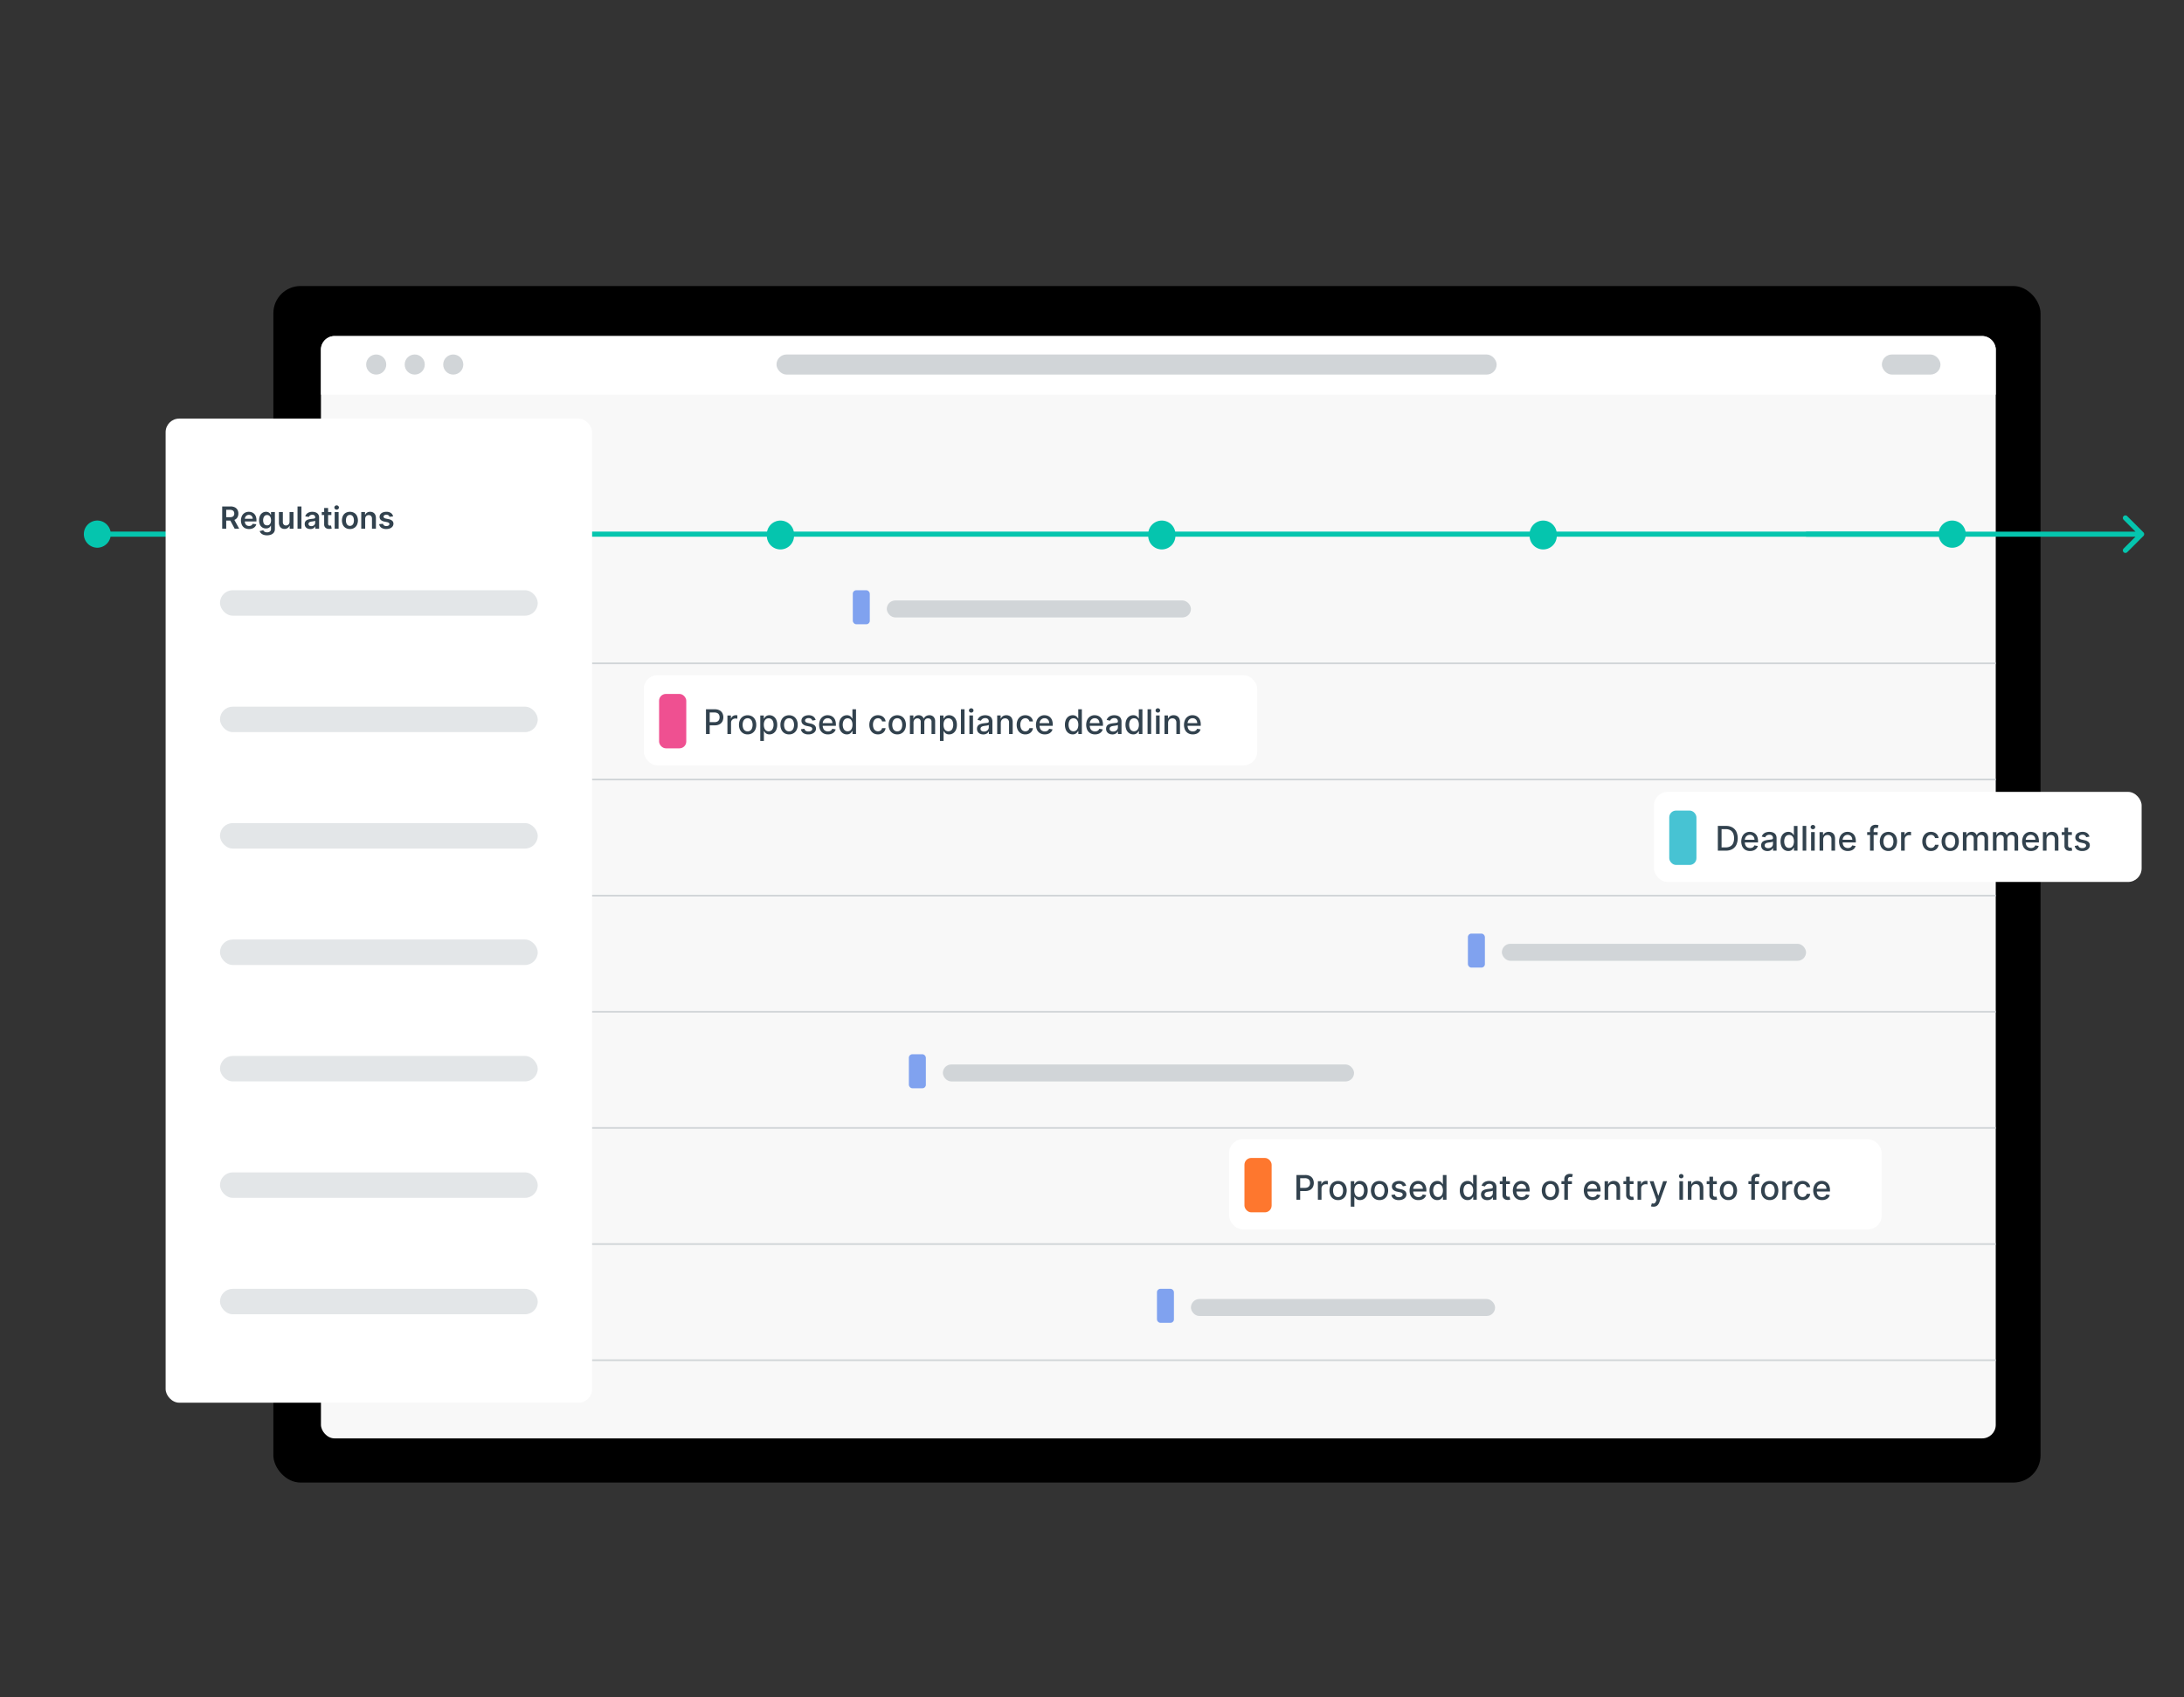 <svg xmlns="http://www.w3.org/2000/svg" width="919" height="714" viewBox="0 0 919 714">
  <rect x="0" y="0" width="919" height="714" fill="#333333" stroke="none"/>
  <g id="PCS__Emerging_Risks_with_Horizon_Scanning" data-name="PCS_ Emerging Risks with Horizon Scanning" transform="translate(-147 -2092)">
    <path id="Path_35565" data-name="Path 35565" d="M8,0H911a8,8,0,0,1,8,8V706a8,8,0,0,1-8,8H8a8,8,0,0,1-8-8V8A8,8,0,0,1,8,0Z" transform="translate(147 2092)" fill="none"/>
    <rect id="Rectangle_5704" data-name="Rectangle 5704" width="743.598" height="503.358" rx="11.44" transform="translate(262.03 2212.32)"/>
    <rect id="Rectangle_5705" data-name="Rectangle 5705" width="704.738" height="463.718" rx="5.72" transform="translate(282.05 2233.372)" fill="#f8f8f8"/>
    <path id="Path_35566" data-name="Path 35566" d="M190.1,279.63H839.788" transform="translate(147 2091.42)" fill="none" stroke="#d1d5d8" stroke-width="0.715"/>
    <path id="Path_35567" data-name="Path 35567" d="M190.1,328.488H839.788" transform="translate(147 2091.42)" fill="none" stroke="#d1d5d8" stroke-width="0.715"/>
    <path id="Path_35568" data-name="Path 35568" d="M190.1,377.347H839.788" transform="translate(147 2091.42)" fill="none" stroke="#d1d5d8" stroke-width="0.715"/>
    <path id="Path_35569" data-name="Path 35569" d="M190.1,426.2H839.788" transform="translate(147 2091.42)" fill="none" stroke="#d1d5d8" stroke-width="0.715"/>
    <path id="Path_35570" data-name="Path 35570" d="M190.1,475.063H839.788" transform="translate(147 2091.42)" fill="none" stroke="#d1d5d8" stroke-width="0.715"/>
    <path id="Path_35571" data-name="Path 35571" d="M190.1,523.921H839.788" transform="translate(147 2091.42)" fill="none" stroke="#d1d5d8" stroke-width="0.715"/>
    <path id="Path_35572" data-name="Path 35572" d="M190.1,572.779H839.788" transform="translate(147 2091.42)" fill="none" stroke="#d1d5d8" stroke-width="0.715"/>
    <path id="Path_35573" data-name="Path 35573" d="M135.05,147.672a5.72,5.72,0,0,1,5.72-5.72h693.3a5.72,5.72,0,0,1,5.72,5.72v18.945H135.05Z" transform="translate(147 2091.42)" fill="#fff"/>
    <circle id="Ellipse_1999" data-name="Ellipse 1999" cx="4.228" cy="4.228" r="4.228" transform="translate(301.077 2241.125)" fill="#d1d5d8"/>
    <circle id="Ellipse_2000" data-name="Ellipse 2000" cx="4.228" cy="4.228" r="4.228" transform="translate(317.286 2241.125)" fill="#d1d5d8"/>
    <circle id="Ellipse_2001" data-name="Ellipse 2001" cx="4.228" cy="4.228" r="4.228" transform="translate(333.495 2241.125)" fill="#d1d5d8"/>
    <rect id="Rectangle_5706" data-name="Rectangle 5706" width="24.666" height="8.457" rx="4.228" transform="translate(938.866 2241.125)" fill="#d1d5d8"/>
    <rect id="Rectangle_5707" data-name="Rectangle 5707" width="303.037" height="8.457" rx="4.228" transform="translate(473.739 2241.125)" fill="#d1d5d8"/>
    <g id="Group_27929" data-name="Group 27929" transform="translate(147 2091.42)">
      <rect id="Rectangle_5708" data-name="Rectangle 5708" width="258.114" height="37.895" rx="5.72" transform="translate(270.9 284.636)" fill="#fff"/>
    </g>
    <rect id="Rectangle_5709" data-name="Rectangle 5709" width="11.44" height="22.88" rx="2.86" transform="translate(424.335 2383.92)" fill="#ef5091"/>
    <path id="Path_35574" data-name="Path 35574" d="M297.067,309.36v-10.4h3.707a4.117,4.117,0,0,1,2.011.442,2.88,2.88,0,0,1,1.194,1.209,3.913,3.913,0,0,1-.006,3.443,2.9,2.9,0,0,1-1.2,1.208,4.093,4.093,0,0,1-2.006.442H298.22v-1.33h2.407a2.56,2.56,0,0,0,1.244-.264,1.665,1.665,0,0,0,.7-.732,2.382,2.382,0,0,0,.223-1.051,2.351,2.351,0,0,0-.223-1.046,1.6,1.6,0,0,0-.706-.716,2.634,2.634,0,0,0-1.259-.259h-1.971v9.054Zm9.025,0v-7.8h1.468V302.8h.081a1.889,1.889,0,0,1,.752-.99,2.148,2.148,0,0,1,1.229-.365c.094,0,.206,0,.335.01s.235.015.31.025v1.452a2.949,2.949,0,0,0-.325-.055,3.071,3.071,0,0,0-.468-.036,1.97,1.97,0,0,0-.959.229,1.694,1.694,0,0,0-.9,1.528v4.763Zm8.495.158a3.583,3.583,0,0,1-1.915-.5,3.385,3.385,0,0,1-1.269-1.407,4.654,4.654,0,0,1-.452-2.112,4.7,4.7,0,0,1,.452-2.123,3.378,3.378,0,0,1,1.269-1.411,3.9,3.9,0,0,1,3.829,0,3.386,3.386,0,0,1,1.27,1.411,4.718,4.718,0,0,1,.452,2.123,4.667,4.667,0,0,1-.452,2.112,3.394,3.394,0,0,1-1.27,1.407A3.582,3.582,0,0,1,314.587,309.518Zm.005-1.275a1.818,1.818,0,0,0,1.178-.376,2.2,2.2,0,0,0,.691-1,4.251,4.251,0,0,0,0-2.747,2.239,2.239,0,0,0-.691-1.011,1.8,1.8,0,0,0-1.178-.381,1.828,1.828,0,0,0-1.188.381,2.263,2.263,0,0,0-.7,1.011,4.323,4.323,0,0,0,0,2.747,2.229,2.229,0,0,0,.7,1A1.842,1.842,0,0,0,314.592,308.243Zm5.325,4.042V301.56H321.4v1.265h.127a4.182,4.182,0,0,1,.381-.564,2.154,2.154,0,0,1,.691-.558,2.408,2.408,0,0,1,1.168-.244,3.052,3.052,0,0,1,1.686.477,3.2,3.2,0,0,1,1.162,1.376,5.007,5.007,0,0,1,.427,2.164,5.1,5.1,0,0,1-.421,2.168,3.288,3.288,0,0,1-1.158,1.386,3,3,0,0,1-1.681.483,2.483,2.483,0,0,1-1.163-.239,2.188,2.188,0,0,1-.7-.559,4.28,4.28,0,0,1-.391-.568h-.091v4.138Zm1.488-6.825a4,4,0,0,0,.239,1.443,2.175,2.175,0,0,0,.691.969,1.958,1.958,0,0,0,2.244-.015,2.241,2.241,0,0,0,.691-.99,3.917,3.917,0,0,0,.238-1.407,3.874,3.874,0,0,0-.233-1.386,2.12,2.12,0,0,0-.691-.97,1.8,1.8,0,0,0-1.142-.355,1.82,1.82,0,0,0-1.118.34,2.093,2.093,0,0,0-.685.949A3.961,3.961,0,0,0,321.4,305.46Zm10.624,4.058a3.583,3.583,0,0,1-1.915-.5,3.385,3.385,0,0,1-1.269-1.407,4.654,4.654,0,0,1-.452-2.112,4.7,4.7,0,0,1,.452-2.123,3.377,3.377,0,0,1,1.269-1.411,3.895,3.895,0,0,1,3.829,0,3.386,3.386,0,0,1,1.27,1.411,4.718,4.718,0,0,1,.452,2.123,4.667,4.667,0,0,1-.452,2.112,3.394,3.394,0,0,1-1.27,1.407A3.581,3.581,0,0,1,332.029,309.518Zm.005-1.275a1.818,1.818,0,0,0,1.178-.376,2.2,2.2,0,0,0,.691-1,4.251,4.251,0,0,0,0-2.747,2.239,2.239,0,0,0-.691-1.011,1.8,1.8,0,0,0-1.178-.381,1.828,1.828,0,0,0-1.188.381,2.264,2.264,0,0,0-.7,1.011,4.323,4.323,0,0,0,0,2.747,2.229,2.229,0,0,0,.7,1A1.842,1.842,0,0,0,332.034,308.243Zm11.17-4.778-1.376.243a1.619,1.619,0,0,0-.274-.5,1.353,1.353,0,0,0-.5-.391,1.8,1.8,0,0,0-.787-.153,1.887,1.887,0,0,0-1.076.29.852.852,0,0,0-.432.736.778.778,0,0,0,.289.63,2.356,2.356,0,0,0,.935.391l1.239.284a3.327,3.327,0,0,1,1.605.767,1.8,1.8,0,0,1,.528,1.346,2.045,2.045,0,0,1-.407,1.249,2.662,2.662,0,0,1-1.122.853,4.142,4.142,0,0,1-1.66.31,3.744,3.744,0,0,1-2.138-.559,2.361,2.361,0,0,1-1.016-1.6l1.468-.224a1.4,1.4,0,0,0,.563.868,1.946,1.946,0,0,0,1.113.29,2.056,2.056,0,0,0,1.193-.31.919.919,0,0,0,.447-.767.8.8,0,0,0-.274-.614,1.805,1.805,0,0,0-.828-.376l-1.321-.289a3.172,3.172,0,0,1-1.614-.792,1.913,1.913,0,0,1-.518-1.377,1.961,1.961,0,0,1,.386-1.208,2.518,2.518,0,0,1,1.066-.808,3.9,3.9,0,0,1,1.559-.294,3.238,3.238,0,0,1,1.991.548A2.546,2.546,0,0,1,343.2,303.465Zm5.184,6.053a3.827,3.827,0,0,1-1.986-.493,3.345,3.345,0,0,1-1.279-1.4,5.227,5.227,0,0,1,0-4.23,3.361,3.361,0,0,1,3.158-1.94,3.839,3.839,0,0,1,1.28.218,3.1,3.1,0,0,1,1.112.686,3.23,3.23,0,0,1,.777,1.213,5.047,5.047,0,0,1,.284,1.8v.538h-6.2V304.78h4.712a2.243,2.243,0,0,0-.243-1.061,1.846,1.846,0,0,0-.686-.737,1.919,1.919,0,0,0-1.026-.269,1.981,1.981,0,0,0-1.117.315,2.11,2.11,0,0,0-.731.812,2.352,2.352,0,0,0-.254,1.082v.889a2.945,2.945,0,0,0,.274,1.33,1.979,1.979,0,0,0,.777.838,2.3,2.3,0,0,0,1.163.284,2.42,2.42,0,0,0,.787-.121,1.709,1.709,0,0,0,.615-.376,1.648,1.648,0,0,0,.4-.615l1.437.259a2.6,2.6,0,0,1-.62,1.112,3,3,0,0,1-1.112.737A4.171,4.171,0,0,1,348.388,309.518Zm7.951-.005a3.019,3.019,0,0,1-1.686-.483,3.288,3.288,0,0,1-1.158-1.386,5.16,5.16,0,0,1-.416-2.168,5.068,5.068,0,0,1,.421-2.164,3.243,3.243,0,0,1,1.168-1.376,3.04,3.04,0,0,1,1.681-.477,2.408,2.408,0,0,1,1.168.244,2.09,2.09,0,0,1,.691.558,4.708,4.708,0,0,1,.386.564h.091V298.96H360.2v10.4h-1.482v-1.213h-.127a4.1,4.1,0,0,1-.4.568,2.2,2.2,0,0,1-.7.559A2.453,2.453,0,0,1,356.339,309.513Zm.335-1.3a1.764,1.764,0,0,0,1.107-.346,2.13,2.13,0,0,0,.691-.969,4,4,0,0,0,.238-1.443,3.962,3.962,0,0,0-.233-1.422,2.087,2.087,0,0,0-.686-.949,2.01,2.01,0,0,0-2.259.015,2.171,2.171,0,0,0-.691.97,4.328,4.328,0,0,0,.005,2.793,2.241,2.241,0,0,0,.691.99A1.788,1.788,0,0,0,356.674,308.218Zm12.766,1.3a3.6,3.6,0,0,1-1.95-.513,3.4,3.4,0,0,1-1.249-1.427,4.753,4.753,0,0,1-.436-2.082,4.694,4.694,0,0,1,.446-2.1,3.42,3.42,0,0,1,1.26-1.427,3.509,3.509,0,0,1,1.914-.513,3.656,3.656,0,0,1,1.585.33,2.851,2.851,0,0,1,1.122.914,2.757,2.757,0,0,1,.513,1.376h-1.478a1.761,1.761,0,0,0-.559-.944,1.643,1.643,0,0,0-1.157-.4,1.886,1.886,0,0,0-1.113.336,2.161,2.161,0,0,0-.736.944,3.608,3.608,0,0,0-.264,1.442,3.8,3.8,0,0,0,.259,1.473,2.19,2.19,0,0,0,.731.96,2.025,2.025,0,0,0,1.9.183,1.6,1.6,0,0,0,.594-.463,1.735,1.735,0,0,0,.34-.721h1.478a2.87,2.87,0,0,1-.493,1.351,2.833,2.833,0,0,1-1.1.935A3.59,3.59,0,0,1,369.44,309.518Zm8.114,0a3.581,3.581,0,0,1-1.914-.5,3.38,3.38,0,0,1-1.27-1.407,4.667,4.667,0,0,1-.452-2.112,4.718,4.718,0,0,1,.452-2.123,3.373,3.373,0,0,1,1.27-1.411,3.893,3.893,0,0,1,3.828,0,3.38,3.38,0,0,1,1.27,1.411,4.718,4.718,0,0,1,.452,2.123,4.667,4.667,0,0,1-.452,2.112,3.387,3.387,0,0,1-1.27,1.407A3.581,3.581,0,0,1,377.554,309.518Zm.005-1.275a1.816,1.816,0,0,0,1.178-.376,2.2,2.2,0,0,0,.691-1,4.251,4.251,0,0,0,0-2.747,2.231,2.231,0,0,0-.691-1.011,1.8,1.8,0,0,0-1.178-.381,1.832,1.832,0,0,0-1.188.381,2.264,2.264,0,0,0-.7,1.011,4.341,4.341,0,0,0,0,2.747,2.229,2.229,0,0,0,.7,1A1.846,1.846,0,0,0,377.559,308.243Zm5.326,1.117v-7.8h1.457v1.27h.1a2.016,2.016,0,0,1,.8-1.006,2.356,2.356,0,0,1,1.325-.365,2.25,2.25,0,0,1,1.31.365,2.147,2.147,0,0,1,.788,1.006h.081a2.19,2.19,0,0,1,.888-.995,2.713,2.713,0,0,1,1.453-.376,2.353,2.353,0,0,1,1.731.665,2.7,2.7,0,0,1,.676,2.006v5.23h-1.519v-5.088a1.4,1.4,0,0,0-.431-1.148,1.571,1.571,0,0,0-1.031-.355,1.471,1.471,0,0,0-1.153.457,1.661,1.661,0,0,0-.411,1.163v4.971H387.43v-5.184a1.36,1.36,0,0,0-.4-1.021,1.418,1.418,0,0,0-1.031-.386,1.481,1.481,0,0,0-.8.228,1.685,1.685,0,0,0-.584.625,1.92,1.92,0,0,0-.218.929v4.809Zm12.638,2.925V301.56h1.483v1.265h.127a4.183,4.183,0,0,1,.381-.564,2.149,2.149,0,0,1,.69-.558,2.411,2.411,0,0,1,1.168-.244,3.047,3.047,0,0,1,1.686.477,3.206,3.206,0,0,1,1.163,1.376,5.022,5.022,0,0,1,.426,2.164,5.1,5.1,0,0,1-.421,2.168,3.288,3.288,0,0,1-1.158,1.386,3,3,0,0,1-1.681.483,2.486,2.486,0,0,1-1.163-.239,2.194,2.194,0,0,1-.7-.559,4.1,4.1,0,0,1-.391-.568h-.092v4.138Zm1.488-6.825a4,4,0,0,0,.238,1.443,2.191,2.191,0,0,0,.691.969,1.959,1.959,0,0,0,2.245-.015,2.247,2.247,0,0,0,.69-.99,3.917,3.917,0,0,0,.239-1.407,3.874,3.874,0,0,0-.234-1.386,2.118,2.118,0,0,0-.69-.97,2.011,2.011,0,0,0-2.26-.015,2.094,2.094,0,0,0-.686.949A3.984,3.984,0,0,0,397.011,305.46Zm8.856-6.5v10.4h-1.518v-10.4Zm2.043,10.4v-7.8h1.518v7.8Zm.766-9a.965.965,0,0,1-.68-.264.86.86,0,0,1-.279-.64.848.848,0,0,1,.279-.64.957.957,0,0,1,.68-.269.939.939,0,0,1,.676.269.842.842,0,0,1,.284.64.855.855,0,0,1-.284.64A.947.947,0,0,1,408.676,300.357Zm5.065,9.176a3.18,3.18,0,0,1-1.341-.274,2.265,2.265,0,0,1-.95-.808,2.316,2.316,0,0,1-.345-1.295,2.1,2.1,0,0,1,.254-1.086,1.869,1.869,0,0,1,.686-.676,3.544,3.544,0,0,1,.964-.375,9.531,9.531,0,0,1,1.087-.193l1.138-.132a1.685,1.685,0,0,0,.634-.178.429.429,0,0,0,.2-.4v-.036a1.375,1.375,0,0,0-.375-1.031,1.521,1.521,0,0,0-1.107-.365,1.934,1.934,0,0,0-1.209.34,1.812,1.812,0,0,0-.6.746l-1.427-.325a2.738,2.738,0,0,1,.741-1.147,3,3,0,0,1,1.133-.64,4.43,4.43,0,0,1,1.345-.2,4.7,4.7,0,0,1,.99.112,2.894,2.894,0,0,1,.986.4,2.192,2.192,0,0,1,.756.827,2.851,2.851,0,0,1,.295,1.387v5.179h-1.483v-1.066h-.061a2.156,2.156,0,0,1-.442.579,2.346,2.346,0,0,1-.756.472A2.94,2.94,0,0,1,413.741,309.533Zm.33-1.219a2.181,2.181,0,0,0,1.076-.249,1.731,1.731,0,0,0,.686-.65,1.683,1.683,0,0,0,.238-.868v-1.005a.788.788,0,0,1-.314.152,4.986,4.986,0,0,1-.523.117l-.574.086-.467.061a3.754,3.754,0,0,0-.808.188,1.39,1.39,0,0,0-.579.381.951.951,0,0,0-.213.65.973.973,0,0,0,.416.853A1.85,1.85,0,0,0,414.071,308.314Zm7.06-3.585v4.631h-1.519v-7.8h1.458v1.27h.1a2.221,2.221,0,0,1,.843-.995,2.623,2.623,0,0,1,1.457-.376,2.82,2.82,0,0,1,1.4.335,2.241,2.241,0,0,1,.929.985,3.58,3.58,0,0,1,.33,1.62v4.961H424.6v-4.778a1.877,1.877,0,0,0-.442-1.326,1.565,1.565,0,0,0-1.214-.482,1.893,1.893,0,0,0-.939.229,1.636,1.636,0,0,0-.645.67A2.208,2.208,0,0,0,421.131,304.729Zm10.313,4.789a3.594,3.594,0,0,1-1.95-.513,3.4,3.4,0,0,1-1.249-1.427,4.754,4.754,0,0,1-.437-2.082,4.7,4.7,0,0,1,.447-2.1,3.424,3.424,0,0,1,1.259-1.427,3.512,3.512,0,0,1,1.915-.513,3.654,3.654,0,0,1,1.584.33,2.847,2.847,0,0,1,1.123.914,2.766,2.766,0,0,1,.512,1.376h-1.477a1.774,1.774,0,0,0-.559-.944,1.648,1.648,0,0,0-1.158-.4,1.882,1.882,0,0,0-1.112.336,2.154,2.154,0,0,0-.736.944,3.608,3.608,0,0,0-.264,1.442,3.8,3.8,0,0,0,.259,1.473,2.183,2.183,0,0,0,.731.96,2.023,2.023,0,0,0,1.9.183,1.6,1.6,0,0,0,.594-.463,1.736,1.736,0,0,0,.341-.721h1.477a2.87,2.87,0,0,1-.492,1.351,2.84,2.84,0,0,1-1.1.935A3.593,3.593,0,0,1,431.444,309.518Zm8.19,0a3.827,3.827,0,0,1-1.986-.493,3.344,3.344,0,0,1-1.279-1.4,5.227,5.227,0,0,1,0-4.23,3.361,3.361,0,0,1,3.158-1.94,3.839,3.839,0,0,1,1.28.218,3.1,3.1,0,0,1,1.112.686,3.23,3.23,0,0,1,.777,1.213,5.047,5.047,0,0,1,.284,1.8v.538h-6.2V304.78h4.712a2.243,2.243,0,0,0-.243-1.061,1.846,1.846,0,0,0-.686-.737,1.919,1.919,0,0,0-1.026-.269,1.981,1.981,0,0,0-1.117.315,2.11,2.11,0,0,0-.731.812,2.352,2.352,0,0,0-.254,1.082v.889a2.945,2.945,0,0,0,.274,1.33,1.979,1.979,0,0,0,.777.838,2.3,2.3,0,0,0,1.163.284,2.42,2.42,0,0,0,.787-.121,1.709,1.709,0,0,0,.615-.376,1.648,1.648,0,0,0,.4-.615l1.437.259a2.6,2.6,0,0,1-.62,1.112,3,3,0,0,1-1.112.737A4.171,4.171,0,0,1,439.634,309.518Zm11.735-.005a3.024,3.024,0,0,1-1.686-.483,3.293,3.293,0,0,1-1.157-1.386,5.144,5.144,0,0,1-.417-2.168,5.068,5.068,0,0,1,.422-2.164,3.23,3.23,0,0,1,1.168-1.376,3.037,3.037,0,0,1,1.681-.477,2.411,2.411,0,0,1,1.168.244,2.086,2.086,0,0,1,.69.558,4.6,4.6,0,0,1,.386.564h.091V298.96h1.519v10.4h-1.483v-1.213h-.127a3.931,3.931,0,0,1-.4.568,2.188,2.188,0,0,1-.7.559A2.453,2.453,0,0,1,451.369,309.513Zm.336-1.3a1.768,1.768,0,0,0,1.107-.346,2.136,2.136,0,0,0,.69-.969,4,4,0,0,0,.239-1.443,3.961,3.961,0,0,0-.234-1.422,2.085,2.085,0,0,0-.685-.949,2.011,2.011,0,0,0-2.26.015,2.171,2.171,0,0,0-.691.97,3.966,3.966,0,0,0-.228,1.386,4.008,4.008,0,0,0,.233,1.407,2.241,2.241,0,0,0,.691.99A1.789,1.789,0,0,0,451.7,308.218Zm9.058,1.3a3.825,3.825,0,0,1-1.986-.493,3.347,3.347,0,0,1-1.28-1.4,5.238,5.238,0,0,1,0-4.23,3.364,3.364,0,0,1,3.159-1.94,3.839,3.839,0,0,1,1.28.218,3.1,3.1,0,0,1,1.112.686,3.23,3.23,0,0,1,.777,1.213,5.069,5.069,0,0,1,.284,1.8v.538h-6.2V304.78h4.712a2.232,2.232,0,0,0-.244-1.061,1.844,1.844,0,0,0-.685-.737,1.919,1.919,0,0,0-1.026-.269,1.981,1.981,0,0,0-1.117.315,2.1,2.1,0,0,0-.731.812,2.34,2.34,0,0,0-.254,1.082v.889a2.945,2.945,0,0,0,.274,1.33,1.979,1.979,0,0,0,.777.838,2.3,2.3,0,0,0,1.163.284,2.42,2.42,0,0,0,.787-.121,1.7,1.7,0,0,0,.614-.376,1.638,1.638,0,0,0,.4-.615l1.437.259a2.6,2.6,0,0,1-.62,1.112,3,3,0,0,1-1.112.737A4.175,4.175,0,0,1,460.763,309.518Zm7.3.015a3.183,3.183,0,0,1-1.341-.274,2.265,2.265,0,0,1-.95-.808,2.316,2.316,0,0,1-.345-1.295,2.1,2.1,0,0,1,.254-1.086,1.869,1.869,0,0,1,.686-.676,3.544,3.544,0,0,1,.964-.375,9.531,9.531,0,0,1,1.087-.193l1.138-.132a1.685,1.685,0,0,0,.634-.178.429.429,0,0,0,.2-.4v-.036a1.375,1.375,0,0,0-.375-1.031,1.518,1.518,0,0,0-1.107-.365,1.934,1.934,0,0,0-1.209.34,1.812,1.812,0,0,0-.6.746l-1.427-.325a2.738,2.738,0,0,1,.741-1.147,3,3,0,0,1,1.133-.64,4.43,4.43,0,0,1,1.345-.2,4.719,4.719,0,0,1,.991.112,2.9,2.9,0,0,1,.985.4,2.192,2.192,0,0,1,.756.827,2.851,2.851,0,0,1,.295,1.387v5.179H470.43v-1.066h-.061a2.156,2.156,0,0,1-.442.579,2.346,2.346,0,0,1-.756.472A2.94,2.94,0,0,1,468.064,309.533Zm.33-1.219a2.178,2.178,0,0,0,1.076-.249,1.731,1.731,0,0,0,.686-.65,1.684,1.684,0,0,0,.239-.868v-1.005a.8.8,0,0,1-.315.152,4.986,4.986,0,0,1-.523.117l-.574.086-.467.061a3.754,3.754,0,0,0-.808.188,1.39,1.39,0,0,0-.579.381.951.951,0,0,0-.213.65.973.973,0,0,0,.416.853A1.85,1.85,0,0,0,468.394,308.314Zm8.461,1.2a3.021,3.021,0,0,1-1.686-.483,3.288,3.288,0,0,1-1.158-1.386,5.161,5.161,0,0,1-.416-2.168,5.068,5.068,0,0,1,.422-2.164,3.234,3.234,0,0,1,1.167-1.376,3.042,3.042,0,0,1,1.681-.477,2.408,2.408,0,0,1,1.168.244,2.09,2.09,0,0,1,.691.558,4.7,4.7,0,0,1,.386.564h.091V298.96h1.519v10.4h-1.483v-1.213h-.127a4.1,4.1,0,0,1-.4.568,2.2,2.2,0,0,1-.7.559A2.453,2.453,0,0,1,476.855,309.513Zm.335-1.3a1.764,1.764,0,0,0,1.107-.346,2.13,2.13,0,0,0,.691-.969,4,4,0,0,0,.239-1.443,3.962,3.962,0,0,0-.234-1.422,2.093,2.093,0,0,0-.685-.949,2.011,2.011,0,0,0-2.26.015,2.172,2.172,0,0,0-.691.97,4.346,4.346,0,0,0,.005,2.793,2.241,2.241,0,0,0,.691.99A1.788,1.788,0,0,0,477.19,308.218Zm7.215-9.258v10.4h-1.518v-10.4Zm2.043,10.4v-7.8h1.518v7.8Zm.767-9a.966.966,0,0,1-.681-.264.86.86,0,0,1-.279-.64.848.848,0,0,1,.279-.64.957.957,0,0,1,.681-.269.938.938,0,0,1,.675.269.842.842,0,0,1,.284.64.855.855,0,0,1-.284.64A.946.946,0,0,1,487.215,300.357Zm4.312,4.372v4.631h-1.518v-7.8h1.457v1.27h.1a2.221,2.221,0,0,1,.843-.995,2.62,2.62,0,0,1,1.457-.376,2.82,2.82,0,0,1,1.4.335,2.241,2.241,0,0,1,.929.985,3.58,3.58,0,0,1,.33,1.62v4.961H495v-4.778a1.881,1.881,0,0,0-.442-1.326,1.566,1.566,0,0,0-1.214-.482,1.893,1.893,0,0,0-.939.229,1.636,1.636,0,0,0-.645.67A2.209,2.209,0,0,0,491.527,304.729Zm10.39,4.789a3.827,3.827,0,0,1-1.986-.493,3.344,3.344,0,0,1-1.279-1.4,5.227,5.227,0,0,1,0-4.23,3.361,3.361,0,0,1,3.158-1.94,3.839,3.839,0,0,1,1.28.218,3.1,3.1,0,0,1,1.112.686,3.23,3.23,0,0,1,.777,1.213,5.047,5.047,0,0,1,.284,1.8v.538h-6.2V304.78h4.712a2.244,2.244,0,0,0-.243-1.061,1.847,1.847,0,0,0-.686-.737,1.919,1.919,0,0,0-1.026-.269,1.982,1.982,0,0,0-1.117.315,2.11,2.11,0,0,0-.731.812,2.352,2.352,0,0,0-.254,1.082v.889a2.945,2.945,0,0,0,.274,1.33,1.985,1.985,0,0,0,.777.838,2.3,2.3,0,0,0,1.163.284,2.42,2.42,0,0,0,.787-.121,1.709,1.709,0,0,0,.615-.376,1.649,1.649,0,0,0,.4-.615l1.437.259a2.6,2.6,0,0,1-.62,1.112,3,3,0,0,1-1.112.737A4.171,4.171,0,0,1,501.917,309.518Z" transform="translate(147 2091.42)" fill="#32424e"/>
    <g id="Group_27930" data-name="Group 27930" transform="translate(147 2091.42)">
      <rect id="Rectangle_5710" data-name="Rectangle 5710" width="205.204" height="37.895" rx="5.72" transform="translate(695.966 333.697)" fill="#fff"/>
    </g>
    <rect id="Rectangle_5711" data-name="Rectangle 5711" width="11.44" height="22.88" rx="2.86" transform="translate(849.401 2432.982)" fill="#47c3d3"/>
    <path id="Path_35575" data-name="Path 35575" d="M726.215,358.422h-3.367v-10.4h3.474a5.214,5.214,0,0,1,2.625.625,4.116,4.116,0,0,1,1.681,1.782,6.855,6.855,0,0,1-.005,5.571,4.178,4.178,0,0,1-1.706,1.8A5.455,5.455,0,0,1,726.215,358.422Zm-1.8-1.371h1.712a3.956,3.956,0,0,0,1.975-.447,2.808,2.808,0,0,0,1.178-1.3,5.024,5.024,0,0,0,.391-2.092,4.957,4.957,0,0,0-.391-2.077,2.757,2.757,0,0,0-1.152-1.3,3.763,3.763,0,0,0-1.905-.442h-1.808Zm11.991,1.528a3.833,3.833,0,0,1-1.985-.492,3.342,3.342,0,0,1-1.28-1.4,5.227,5.227,0,0,1,0-4.23,3.361,3.361,0,0,1,3.159-1.94,3.808,3.808,0,0,1,1.279.219,3.093,3.093,0,0,1,1.112.685,3.209,3.209,0,0,1,.777,1.214,5.038,5.038,0,0,1,.285,1.8v.538h-6.2v-1.138h4.713a2.247,2.247,0,0,0-.244-1.061,1.843,1.843,0,0,0-.686-.736,1.909,1.909,0,0,0-1.025-.269,1.993,1.993,0,0,0-1.118.314,2.128,2.128,0,0,0-.731.813,2.349,2.349,0,0,0-.254,1.082v.888a2.949,2.949,0,0,0,.275,1.331,1.989,1.989,0,0,0,.776.838,2.311,2.311,0,0,0,1.163.284,2.416,2.416,0,0,0,.787-.122,1.709,1.709,0,0,0,.615-.376,1.621,1.621,0,0,0,.4-.614l1.437.259a2.6,2.6,0,0,1-.619,1.112,3.01,3.01,0,0,1-1.112.736A4.159,4.159,0,0,1,736.408,358.579Zm7.3.016a3.179,3.179,0,0,1-1.34-.275,2.257,2.257,0,0,1-.95-.807,2.318,2.318,0,0,1-.345-1.3,2.1,2.1,0,0,1,.254-1.087,1.871,1.871,0,0,1,.685-.675,3.588,3.588,0,0,1,.965-.376,9.5,9.5,0,0,1,1.087-.193l1.137-.132a1.655,1.655,0,0,0,.635-.178.429.429,0,0,0,.2-.4v-.035a1.37,1.37,0,0,0-.376-1.031,1.514,1.514,0,0,0-1.107-.366,1.938,1.938,0,0,0-1.208.34,1.824,1.824,0,0,0-.6.747l-1.427-.325a2.752,2.752,0,0,1,.742-1.148,3.014,3.014,0,0,1,1.132-.64,4.436,4.436,0,0,1,1.346-.2,4.786,4.786,0,0,1,.99.112,2.89,2.89,0,0,1,.985.4,2.19,2.19,0,0,1,.757.828,2.856,2.856,0,0,1,.294,1.386v5.18h-1.482v-1.067h-.061a2.168,2.168,0,0,1-.442.579,2.352,2.352,0,0,1-.757.473A2.94,2.94,0,0,1,743.709,358.6Zm.33-1.219a2.182,2.182,0,0,0,1.077-.249,1.742,1.742,0,0,0,.685-.65,1.687,1.687,0,0,0,.239-.868V354.6a.786.786,0,0,1-.315.152,4.873,4.873,0,0,1-.523.117q-.294.047-.574.087c-.186.023-.342.044-.467.061a3.745,3.745,0,0,0-.807.187,1.377,1.377,0,0,0-.579.381.953.953,0,0,0-.213.65.97.97,0,0,0,.416.853A1.839,1.839,0,0,0,744.039,357.376Zm8.462,1.2a3.026,3.026,0,0,1-1.686-.482,3.285,3.285,0,0,1-1.158-1.387,5.142,5.142,0,0,1-.416-2.168,5.061,5.061,0,0,1,.421-2.163A3.237,3.237,0,0,1,750.83,351a3.032,3.032,0,0,1,1.681-.478,2.422,2.422,0,0,1,1.168.244,2.066,2.066,0,0,1,.69.559,4.677,4.677,0,0,1,.386.563h.092v-3.864h1.518v10.4h-1.483v-1.214h-.127a3.937,3.937,0,0,1-.4.569,2.215,2.215,0,0,1-.7.559A2.447,2.447,0,0,1,752.5,358.574Zm.335-1.3a1.769,1.769,0,0,0,1.107-.345,2.129,2.129,0,0,0,.69-.97,4.462,4.462,0,0,0,.006-2.864,2.1,2.1,0,0,0-.686-.95,2.009,2.009,0,0,0-2.26.016,2.17,2.17,0,0,0-.69.97,3.935,3.935,0,0,0-.229,1.386,3.992,3.992,0,0,0,.234,1.407,2.239,2.239,0,0,0,.69.99A1.8,1.8,0,0,0,752.836,357.279Zm7.215-9.257v10.4h-1.519v-10.4Zm2.042,10.4v-7.8h1.519v7.8Zm.767-9a.963.963,0,0,1-.68-.264.855.855,0,0,1-.28-.64.845.845,0,0,1,.28-.639.951.951,0,0,1,.68-.269.934.934,0,0,1,.675.269.839.839,0,0,1,.285.639.849.849,0,0,1-.285.64A.946.946,0,0,1,762.86,349.418Zm4.313,4.373v4.631h-1.519v-7.8h1.458v1.269h.1a2.239,2.239,0,0,1,.843-.995,2.632,2.632,0,0,1,1.458-.376,2.816,2.816,0,0,1,1.4.335,2.248,2.248,0,0,1,.929.986,3.573,3.573,0,0,1,.33,1.62v4.961h-1.518v-4.779a1.874,1.874,0,0,0-.442-1.325,1.561,1.561,0,0,0-1.213-.482,1.9,1.9,0,0,0-.94.228,1.642,1.642,0,0,0-.645.67A2.215,2.215,0,0,0,767.173,353.791Zm10.389,4.788a3.833,3.833,0,0,1-1.985-.492,3.343,3.343,0,0,1-1.28-1.4,5.227,5.227,0,0,1,0-4.23,3.364,3.364,0,0,1,3.159-1.94,3.808,3.808,0,0,1,1.279.219,3.105,3.105,0,0,1,1.113.685,3.233,3.233,0,0,1,.777,1.214,5.061,5.061,0,0,1,.284,1.8v.538h-6.2v-1.138h4.712a2.235,2.235,0,0,0-.244-1.061,1.841,1.841,0,0,0-.685-.736,1.91,1.91,0,0,0-1.026-.269,1.987,1.987,0,0,0-1.117.314,2.112,2.112,0,0,0-.731.813,2.337,2.337,0,0,0-.254,1.082v.888a2.95,2.95,0,0,0,.274,1.331,1.985,1.985,0,0,0,.777.838,2.309,2.309,0,0,0,1.163.284,2.424,2.424,0,0,0,.787-.122,1.7,1.7,0,0,0,.614-.376,1.621,1.621,0,0,0,.4-.614l1.437.259a2.6,2.6,0,0,1-.619,1.112,3,3,0,0,1-1.112.736A4.159,4.159,0,0,1,777.562,358.579Zm12.528-7.957v1.219h-4.408v-1.219Zm-3.2,7.8v-8.7a2.154,2.154,0,0,1,.32-1.214,1.959,1.959,0,0,1,.848-.726,2.714,2.714,0,0,1,1.148-.244,3.8,3.8,0,0,1,1.264.209l-.355,1.229c-.072-.021-.163-.044-.275-.072a1.581,1.581,0,0,0-.406-.045,1,1,0,0,0-.792.274,1.188,1.188,0,0,0-.234.792v8.5Zm7.744.157a3.581,3.581,0,0,1-1.914-.5,3.393,3.393,0,0,1-1.27-1.407,5.186,5.186,0,0,1,0-4.235,3.383,3.383,0,0,1,1.27-1.412,3.893,3.893,0,0,1,3.828,0,3.376,3.376,0,0,1,1.27,1.412,5.186,5.186,0,0,1,0,4.235,3.386,3.386,0,0,1-1.27,1.407A3.581,3.581,0,0,1,794.635,358.579Zm.005-1.274a1.821,1.821,0,0,0,1.178-.376,2.2,2.2,0,0,0,.691-1,4.254,4.254,0,0,0,0-2.748,2.228,2.228,0,0,0-.691-1.01,1.8,1.8,0,0,0-1.178-.381,1.832,1.832,0,0,0-1.188.381,2.261,2.261,0,0,0-.7,1.01,4.345,4.345,0,0,0,0,2.748,2.234,2.234,0,0,0,.7,1A1.852,1.852,0,0,0,794.64,357.3Zm5.326,1.117v-7.8h1.467v1.239h.082a1.88,1.88,0,0,1,.751-.99,2.149,2.149,0,0,1,1.229-.366c.1,0,.207,0,.335.01s.235.015.31.026v1.452a2.628,2.628,0,0,0-.325-.056,3.057,3.057,0,0,0-.467-.035,1.985,1.985,0,0,0-.96.228,1.7,1.7,0,0,0-.9,1.529v4.763Zm12.558.157a3.594,3.594,0,0,1-1.95-.513,3.39,3.39,0,0,1-1.249-1.427,4.753,4.753,0,0,1-.437-2.082,4.694,4.694,0,0,1,.447-2.1,3.43,3.43,0,0,1,1.259-1.427,3.512,3.512,0,0,1,1.915-.513,3.654,3.654,0,0,1,1.584.33,2.846,2.846,0,0,1,1.122.914,2.761,2.761,0,0,1,.513,1.377H814.25a1.769,1.769,0,0,0-.558-.945,1.647,1.647,0,0,0-1.158-.4,1.889,1.889,0,0,0-1.112.335,2.152,2.152,0,0,0-.736.945,3.609,3.609,0,0,0-.264,1.442,3.8,3.8,0,0,0,.259,1.473,2.18,2.18,0,0,0,.731.959,2.015,2.015,0,0,0,1.9.183,1.589,1.589,0,0,0,.594-.462,1.729,1.729,0,0,0,.34-.721h1.478a2.811,2.811,0,0,1-1.594,2.285A3.579,3.579,0,0,1,812.524,358.579Zm8.113,0a3.581,3.581,0,0,1-1.914-.5,3.391,3.391,0,0,1-1.269-1.407,5.186,5.186,0,0,1,0-4.235,3.38,3.38,0,0,1,1.269-1.412,3.895,3.895,0,0,1,3.829,0,3.38,3.38,0,0,1,1.269,1.412,5.186,5.186,0,0,1,0,4.235,3.391,3.391,0,0,1-1.269,1.407A3.582,3.582,0,0,1,820.637,358.579Zm.006-1.274a1.823,1.823,0,0,0,1.178-.376,2.208,2.208,0,0,0,.69-1,4.236,4.236,0,0,0,0-2.748,2.234,2.234,0,0,0-.69-1.01,1.8,1.8,0,0,0-1.178-.381,1.833,1.833,0,0,0-1.189.381,2.267,2.267,0,0,0-.7,1.01,4.326,4.326,0,0,0,0,2.748,2.241,2.241,0,0,0,.7,1A1.853,1.853,0,0,0,820.643,357.3Zm5.325,1.117v-7.8h1.458v1.269h.1a2.015,2.015,0,0,1,.8-1.005,2.349,2.349,0,0,1,1.326-.366,2.245,2.245,0,0,1,1.31.366,2.148,2.148,0,0,1,.787,1.005h.081a2.2,2.2,0,0,1,.889-.995,2.715,2.715,0,0,1,1.452-.376,2.352,2.352,0,0,1,1.732.666,2.7,2.7,0,0,1,.675,2.005v5.231h-1.518v-5.088a1.4,1.4,0,0,0-.432-1.148,1.568,1.568,0,0,0-1.031-.356,1.469,1.469,0,0,0-1.152.458,1.66,1.66,0,0,0-.412,1.162v4.972h-1.513v-5.185a1.363,1.363,0,0,0-.4-1.021,1.416,1.416,0,0,0-1.031-.386,1.478,1.478,0,0,0-.8.229,1.678,1.678,0,0,0-.584.625,1.906,1.906,0,0,0-.218.929v4.809Zm12.638,0v-7.8h1.458v1.269h.1a2.017,2.017,0,0,1,.8-1.005,2.346,2.346,0,0,1,1.325-.366,2.245,2.245,0,0,1,1.31.366,2.142,2.142,0,0,1,.787,1.005h.081a2.2,2.2,0,0,1,.889-.995,2.715,2.715,0,0,1,1.452-.376,2.352,2.352,0,0,1,1.732.666,2.7,2.7,0,0,1,.675,2.005v5.231h-1.518v-5.088a1.4,1.4,0,0,0-.432-1.148,1.567,1.567,0,0,0-1.03-.356,1.47,1.47,0,0,0-1.153.458,1.659,1.659,0,0,0-.411,1.162v4.972h-1.514v-5.185a1.363,1.363,0,0,0-.4-1.021,1.415,1.415,0,0,0-1.031-.386,1.481,1.481,0,0,0-.8.229,1.678,1.678,0,0,0-.584.625,1.917,1.917,0,0,0-.218.929v4.809Zm16,.157a3.833,3.833,0,0,1-1.985-.492,3.343,3.343,0,0,1-1.28-1.4,5.227,5.227,0,0,1,0-4.23,3.361,3.361,0,0,1,3.159-1.94,3.808,3.808,0,0,1,1.279.219,3.093,3.093,0,0,1,1.112.685,3.21,3.21,0,0,1,.777,1.214,5.039,5.039,0,0,1,.285,1.8v.538h-6.2v-1.138h4.713a2.235,2.235,0,0,0-.244-1.061,1.841,1.841,0,0,0-.685-.736,1.915,1.915,0,0,0-1.026-.269,1.987,1.987,0,0,0-1.117.314,2.122,2.122,0,0,0-.732.813,2.349,2.349,0,0,0-.254,1.082v.888a2.949,2.949,0,0,0,.275,1.331,1.985,1.985,0,0,0,.777.838,2.3,2.3,0,0,0,1.162.284,2.426,2.426,0,0,0,.788-.122,1.7,1.7,0,0,0,.614-.376,1.621,1.621,0,0,0,.4-.614l1.437.259a2.6,2.6,0,0,1-.619,1.112,3.01,3.01,0,0,1-1.112.736A4.159,4.159,0,0,1,854.606,358.579Zm6.55-4.788v4.631h-1.519v-7.8h1.458v1.269h.1a2.239,2.239,0,0,1,.843-.995,2.632,2.632,0,0,1,1.458-.376,2.816,2.816,0,0,1,1.4.335,2.243,2.243,0,0,1,.929.986,3.574,3.574,0,0,1,.331,1.62v4.961h-1.519v-4.779a1.874,1.874,0,0,0-.442-1.325,1.561,1.561,0,0,0-1.213-.482,1.907,1.907,0,0,0-.94.228,1.642,1.642,0,0,0-.645.67A2.227,2.227,0,0,0,861.156,353.791Zm10.669-3.169v1.219h-4.261v-1.219Zm-3.118-1.869h1.518v7.379a1.334,1.334,0,0,0,.132.665.693.693,0,0,0,.34.3,1.367,1.367,0,0,0,.463.077,1.777,1.777,0,0,0,.32-.026l.213-.04.274,1.254a2.43,2.43,0,0,1-.376.1,2.887,2.887,0,0,1-.609.061,2.665,2.665,0,0,1-1.117-.213,1.913,1.913,0,0,1-.838-.69,2.035,2.035,0,0,1-.32-1.174Zm10.517,3.773-1.377.244a1.6,1.6,0,0,0-.274-.5,1.369,1.369,0,0,0-.5-.391,1.814,1.814,0,0,0-.788-.152,1.892,1.892,0,0,0-1.076.289.853.853,0,0,0-.432.737.776.776,0,0,0,.29.629,2.335,2.335,0,0,0,.934.391l1.239.285a3.327,3.327,0,0,1,1.605.766,1.8,1.8,0,0,1,.528,1.346,2.041,2.041,0,0,1-.406,1.249,2.664,2.664,0,0,1-1.123.854,4.155,4.155,0,0,1-1.66.309,3.752,3.752,0,0,1-2.138-.558,2.364,2.364,0,0,1-1.016-1.6l1.468-.223a1.4,1.4,0,0,0,.564.868,1.943,1.943,0,0,0,1.112.289,2.063,2.063,0,0,0,1.193-.309.92.92,0,0,0,.447-.767.8.8,0,0,0-.274-.615,1.805,1.805,0,0,0-.828-.375L875.4,355a3.176,3.176,0,0,1-1.615-.792,1.915,1.915,0,0,1-.518-1.376,1.97,1.97,0,0,1,.386-1.209,2.53,2.53,0,0,1,1.066-.807,3.9,3.9,0,0,1,1.559-.3,3.231,3.231,0,0,1,1.991.549A2.553,2.553,0,0,1,879.224,352.526Z" transform="translate(147 2091.42)" fill="#32424e"/>
    <g id="Group_27931" data-name="Group 27931" transform="translate(147 2091.42)">
      <rect id="Rectangle_5712" data-name="Rectangle 5712" width="274.559" height="37.895" rx="5.72" transform="translate(517.217 479.83)" fill="#fff"/>
    </g>
    <rect id="Rectangle_5713" data-name="Rectangle 5713" width="11.44" height="22.88" rx="2.86" transform="translate(670.651 2579.114)" fill="#fe772e"/>
    <path id="Path_35576" data-name="Path 35576" d="M545.529,505.27v-10.4h3.707a4.12,4.12,0,0,1,2.011.441,2.877,2.877,0,0,1,1.193,1.209,3.918,3.918,0,0,1-.005,3.443,2.892,2.892,0,0,1-1.2,1.208,4.1,4.1,0,0,1-2.006.442h-2.549v-1.33h2.407a2.56,2.56,0,0,0,1.244-.264,1.663,1.663,0,0,0,.7-.731,2.39,2.39,0,0,0,.223-1.052,2.354,2.354,0,0,0-.223-1.046,1.611,1.611,0,0,0-.706-.716,2.648,2.648,0,0,0-1.26-.259H547.1v9.055Zm9.025,0v-7.8h1.468v1.239h.081a1.891,1.891,0,0,1,.751-.991,2.158,2.158,0,0,1,1.229-.365c.095,0,.207,0,.336.01s.235.015.309.025v1.453a2.628,2.628,0,0,0-.325-.056,3.049,3.049,0,0,0-.467-.036,1.975,1.975,0,0,0-.96.229,1.7,1.7,0,0,0-.9,1.528v4.764Zm8.494.157a3.582,3.582,0,0,1-1.914-.5,3.4,3.4,0,0,1-1.27-1.406,5.2,5.2,0,0,1,0-4.236,3.386,3.386,0,0,1,1.27-1.411,3.9,3.9,0,0,1,3.829,0,3.377,3.377,0,0,1,1.269,1.411,5.188,5.188,0,0,1,0,4.236,3.388,3.388,0,0,1-1.269,1.406A3.583,3.583,0,0,1,563.048,505.427Zm.006-1.275a1.823,1.823,0,0,0,1.178-.375,2.206,2.206,0,0,0,.69-1,4.233,4.233,0,0,0,0-2.747,2.237,2.237,0,0,0-.69-1.011,1.8,1.8,0,0,0-1.178-.38,1.832,1.832,0,0,0-1.189.38,2.27,2.27,0,0,0-.7,1.011,4.323,4.323,0,0,0,0,2.747,2.239,2.239,0,0,0,.7,1A1.852,1.852,0,0,0,563.054,504.152Zm5.325,4.043V497.47h1.483v1.264h.127a4.311,4.311,0,0,1,.381-.564,2.16,2.16,0,0,1,.69-.558,2.411,2.411,0,0,1,1.168-.244,3.047,3.047,0,0,1,1.686.477,3.2,3.2,0,0,1,1.163,1.377,5,5,0,0,1,.427,2.163,5.093,5.093,0,0,1-.422,2.168,3.293,3.293,0,0,1-1.157,1.386,3,3,0,0,1-1.681.483,2.484,2.484,0,0,1-1.163-.239,2.2,2.2,0,0,1-.7-.558,4.254,4.254,0,0,1-.391-.569H569.9V508.2Zm1.488-6.825a4,4,0,0,0,.239,1.442,2.19,2.19,0,0,0,.69.97,1.961,1.961,0,0,0,2.245-.016,2.23,2.23,0,0,0,.691-.99,4.259,4.259,0,0,0,.005-2.793,2.132,2.132,0,0,0-.691-.97,2.011,2.011,0,0,0-2.26-.015,2.083,2.083,0,0,0-.685.95A3.954,3.954,0,0,0,569.867,501.37Zm10.624,4.057a3.583,3.583,0,0,1-1.915-.5,3.388,3.388,0,0,1-1.269-1.406,5.188,5.188,0,0,1,0-4.236,3.377,3.377,0,0,1,1.269-1.411,3.9,3.9,0,0,1,3.829,0,3.378,3.378,0,0,1,1.269,1.411,5.189,5.189,0,0,1,0,4.236,3.389,3.389,0,0,1-1.269,1.406A3.582,3.582,0,0,1,580.491,505.427Zm0-1.275a1.823,1.823,0,0,0,1.178-.375,2.206,2.206,0,0,0,.69-1,4.233,4.233,0,0,0,0-2.747,2.237,2.237,0,0,0-.69-1.011,1.8,1.8,0,0,0-1.178-.38,1.832,1.832,0,0,0-1.189.38,2.269,2.269,0,0,0-.7,1.011,4.323,4.323,0,0,0,0,2.747,2.238,2.238,0,0,0,.7,1A1.852,1.852,0,0,0,580.5,504.152Zm11.17-4.778-1.376.244a1.644,1.644,0,0,0-.274-.5,1.353,1.353,0,0,0-.5-.391,1.8,1.8,0,0,0-.787-.152,1.893,1.893,0,0,0-1.077.289.854.854,0,0,0-.431.736.775.775,0,0,0,.289.63,2.355,2.355,0,0,0,.935.391l1.239.284a3.327,3.327,0,0,1,1.6.767,1.8,1.8,0,0,1,.528,1.346,2.044,2.044,0,0,1-.406,1.249,2.653,2.653,0,0,1-1.122.853,4.143,4.143,0,0,1-1.661.31,3.741,3.741,0,0,1-2.137-.559,2.359,2.359,0,0,1-1.016-1.6l1.468-.224a1.406,1.406,0,0,0,.563.869,1.945,1.945,0,0,0,1.112.289,2.057,2.057,0,0,0,1.194-.31.919.919,0,0,0,.447-.766.8.8,0,0,0-.275-.615,1.8,1.8,0,0,0-.827-.376l-1.321-.289a3.176,3.176,0,0,1-1.615-.792,1.917,1.917,0,0,1-.518-1.376,1.968,1.968,0,0,1,.386-1.209,2.525,2.525,0,0,1,1.067-.807,3.878,3.878,0,0,1,1.559-.295,3.235,3.235,0,0,1,1.99.548A2.551,2.551,0,0,1,591.666,499.374Zm5.184,6.053a3.825,3.825,0,0,1-1.986-.493,3.341,3.341,0,0,1-1.28-1.4,5.238,5.238,0,0,1,0-4.23,3.364,3.364,0,0,1,3.159-1.94,3.839,3.839,0,0,1,1.28.218,3.1,3.1,0,0,1,1.112.686,3.226,3.226,0,0,1,.777,1.214,5.059,5.059,0,0,1,.284,1.8v.539H594v-1.138h4.712a2.235,2.235,0,0,0-.244-1.061,1.844,1.844,0,0,0-.685-.737,1.919,1.919,0,0,0-1.026-.269,1.982,1.982,0,0,0-1.117.315,2.1,2.1,0,0,0-.731.813,2.332,2.332,0,0,0-.254,1.081v.889a2.945,2.945,0,0,0,.274,1.33,1.979,1.979,0,0,0,.777.838,2.3,2.3,0,0,0,1.163.285,2.42,2.42,0,0,0,.787-.122,1.7,1.7,0,0,0,.614-.376,1.643,1.643,0,0,0,.4-.614l1.437.259a2.606,2.606,0,0,1-.62,1.112,3.006,3.006,0,0,1-1.112.736A4.154,4.154,0,0,1,596.85,505.427Zm7.951-.005a3.019,3.019,0,0,1-1.686-.483,3.288,3.288,0,0,1-1.158-1.386,5.142,5.142,0,0,1-.416-2.168,5.062,5.062,0,0,1,.421-2.163,3.239,3.239,0,0,1,1.168-1.377,3.04,3.04,0,0,1,1.681-.477,2.411,2.411,0,0,1,1.168.244,2.075,2.075,0,0,1,.69.558,4.747,4.747,0,0,1,.386.564h.092V494.87h1.518v10.4h-1.483v-1.214h-.127a3.992,3.992,0,0,1-.4.569,2.2,2.2,0,0,1-.7.558A2.446,2.446,0,0,1,604.8,505.422Zm.335-1.295a1.77,1.77,0,0,0,1.107-.345,2.13,2.13,0,0,0,.69-.97,4.463,4.463,0,0,0,.006-2.864,2.092,2.092,0,0,0-.686-.95,2.011,2.011,0,0,0-2.26.015,2.176,2.176,0,0,0-.69.97,4.328,4.328,0,0,0,.005,2.793,2.228,2.228,0,0,0,.69.99A1.791,1.791,0,0,0,605.136,504.127Zm12.4,1.295a3.019,3.019,0,0,1-1.686-.483,3.288,3.288,0,0,1-1.158-1.386,5.141,5.141,0,0,1-.417-2.168,5.06,5.06,0,0,1,.422-2.163,3.239,3.239,0,0,1,1.168-1.377,3.037,3.037,0,0,1,1.681-.477,2.411,2.411,0,0,1,1.168.244,2.076,2.076,0,0,1,.69.558,4.755,4.755,0,0,1,.386.564h.092V494.87H621.4v10.4h-1.483v-1.214h-.127a3.992,3.992,0,0,1-.4.569,2.2,2.2,0,0,1-.7.558A2.449,2.449,0,0,1,617.537,505.422Zm.335-1.295a1.774,1.774,0,0,0,1.107-.345,2.137,2.137,0,0,0,.69-.97,4.454,4.454,0,0,0,.005-2.864,2.084,2.084,0,0,0-.685-.95,2.011,2.011,0,0,0-2.26.015,2.167,2.167,0,0,0-.69.97,4.328,4.328,0,0,0,.005,2.793,2.228,2.228,0,0,0,.69.99A1.789,1.789,0,0,0,617.872,504.127Zm7.966,1.315a3.186,3.186,0,0,1-1.341-.274,2.255,2.255,0,0,1-.949-.807,2.321,2.321,0,0,1-.346-1.295,2.1,2.1,0,0,1,.254-1.087,1.874,1.874,0,0,1,.686-.675,3.553,3.553,0,0,1,.965-.376,9.475,9.475,0,0,1,1.086-.193l1.138-.132a1.672,1.672,0,0,0,.635-.178.429.429,0,0,0,.2-.4v-.036a1.368,1.368,0,0,0-.376-1.03,1.514,1.514,0,0,0-1.107-.366,1.936,1.936,0,0,0-1.209.34,1.823,1.823,0,0,0-.6.747l-1.427-.325a2.743,2.743,0,0,1,.742-1.148,2.993,2.993,0,0,1,1.132-.64,4.435,4.435,0,0,1,1.346-.2,4.717,4.717,0,0,1,.99.112,2.9,2.9,0,0,1,.985.4,2.2,2.2,0,0,1,.757.828,2.856,2.856,0,0,1,.294,1.386v5.18H628.2V504.2h-.061a2.174,2.174,0,0,1-.441.579,2.346,2.346,0,0,1-.757.472A2.92,2.92,0,0,1,625.838,505.442Zm.33-1.219a2.192,2.192,0,0,0,1.077-.248,1.749,1.749,0,0,0,.685-.65,1.691,1.691,0,0,0,.239-.869v-1.005a.786.786,0,0,1-.315.152,4.929,4.929,0,0,1-.523.117l-.574.086-.467.061a3.731,3.731,0,0,0-.807.188,1.378,1.378,0,0,0-.579.381.947.947,0,0,0-.214.65.971.971,0,0,0,.417.853A1.836,1.836,0,0,0,626.168,504.223Zm9.183-6.753v1.218H631.09V497.47Zm-3.118-1.869h1.518v7.378a1.336,1.336,0,0,0,.132.666.688.688,0,0,0,.34.3,1.357,1.357,0,0,0,.462.076,1.769,1.769,0,0,0,.32-.025l.214-.041.274,1.255a2.681,2.681,0,0,1-.376.1,2.962,2.962,0,0,1-.609.061,2.673,2.673,0,0,1-1.118-.213,1.912,1.912,0,0,1-.837-.691,2.022,2.022,0,0,1-.32-1.173Zm8.075,9.826a3.824,3.824,0,0,1-1.985-.493,3.334,3.334,0,0,1-1.28-1.4,5.227,5.227,0,0,1,0-4.23,3.361,3.361,0,0,1,3.158-1.94,3.834,3.834,0,0,1,1.28.218,3.1,3.1,0,0,1,1.112.686,3.2,3.2,0,0,1,.777,1.214,5.036,5.036,0,0,1,.285,1.8v.539h-6.2v-1.138h4.713a2.246,2.246,0,0,0-.244-1.061,1.846,1.846,0,0,0-.686-.737,1.918,1.918,0,0,0-1.025-.269,1.985,1.985,0,0,0-1.118.315,2.121,2.121,0,0,0-.731.813,2.345,2.345,0,0,0-.254,1.081v.889a2.958,2.958,0,0,0,.274,1.33,1.991,1.991,0,0,0,.777.838,2.3,2.3,0,0,0,1.163.285,2.42,2.42,0,0,0,.787-.122,1.708,1.708,0,0,0,.615-.376,1.627,1.627,0,0,0,.4-.614l1.437.259a2.615,2.615,0,0,1-.619,1.112,3.018,3.018,0,0,1-1.113.736A4.15,4.15,0,0,1,640.308,505.427Zm12.1,0a3.581,3.581,0,0,1-1.914-.5,3.4,3.4,0,0,1-1.27-1.406,5.189,5.189,0,0,1,0-4.236,3.386,3.386,0,0,1,1.27-1.411,3.895,3.895,0,0,1,3.829,0,3.377,3.377,0,0,1,1.269,1.411,5.189,5.189,0,0,1,0,4.236,3.388,3.388,0,0,1-1.269,1.406A3.585,3.585,0,0,1,652.409,505.427Zm.005-1.275a1.821,1.821,0,0,0,1.178-.375,2.2,2.2,0,0,0,.691-1,4.233,4.233,0,0,0,0-2.747,2.232,2.232,0,0,0-.691-1.011,1.8,1.8,0,0,0-1.178-.38,1.831,1.831,0,0,0-1.188.38,2.279,2.279,0,0,0-.7,1.011,4.341,4.341,0,0,0,0,2.747,2.247,2.247,0,0,0,.7,1A1.851,1.851,0,0,0,652.414,504.152Zm9.038-6.682v1.218h-4.408V497.47Zm-3.2,7.8v-8.7a2.155,2.155,0,0,1,.32-1.214,1.959,1.959,0,0,1,.848-.726,2.7,2.7,0,0,1,1.147-.244,3.471,3.471,0,0,1,.783.076,3.753,3.753,0,0,1,.482.132l-.356,1.229c-.071-.02-.162-.044-.274-.071a1.577,1.577,0,0,0-.406-.046,1,1,0,0,0-.792.275,1.185,1.185,0,0,0-.234.792v8.5Zm11.912.157a3.827,3.827,0,0,1-1.986-.493,3.332,3.332,0,0,1-1.279-1.4,5.227,5.227,0,0,1,0-4.23,3.361,3.361,0,0,1,3.158-1.94,3.839,3.839,0,0,1,1.28.218,3.1,3.1,0,0,1,1.112.686,3.226,3.226,0,0,1,.777,1.214,5.037,5.037,0,0,1,.284,1.8v.539h-6.2v-1.138h4.712a2.247,2.247,0,0,0-.243-1.061,1.847,1.847,0,0,0-.686-.737,1.919,1.919,0,0,0-1.026-.269,1.982,1.982,0,0,0-1.117.315,2.113,2.113,0,0,0-.731.813,2.346,2.346,0,0,0-.254,1.081v.889a2.945,2.945,0,0,0,.274,1.33,1.979,1.979,0,0,0,.777.838,2.3,2.3,0,0,0,1.163.285,2.42,2.42,0,0,0,.787-.122,1.708,1.708,0,0,0,.615-.376,1.653,1.653,0,0,0,.4-.614l1.437.259a2.606,2.606,0,0,1-.62,1.112,3.006,3.006,0,0,1-1.112.736A4.15,4.15,0,0,1,670.165,505.427Zm6.549-4.789v4.632H675.2v-7.8h1.457v1.269h.1a2.221,2.221,0,0,1,.843-1,2.623,2.623,0,0,1,1.457-.376,2.821,2.821,0,0,1,1.4.335,2.246,2.246,0,0,1,.929.985,3.58,3.58,0,0,1,.33,1.62v4.962h-1.518v-4.779a1.879,1.879,0,0,0-.442-1.325,1.563,1.563,0,0,0-1.214-.483,1.893,1.893,0,0,0-.939.229,1.642,1.642,0,0,0-.645.67A2.208,2.208,0,0,0,676.714,500.638Zm10.669-3.168v1.218h-4.26V497.47Zm-3.118-1.869h1.519v7.378a1.336,1.336,0,0,0,.132.666.688.688,0,0,0,.34.3,1.357,1.357,0,0,0,.462.076,1.769,1.769,0,0,0,.32-.025l.213-.041.275,1.255a2.724,2.724,0,0,1-.376.1,2.973,2.973,0,0,1-.61.061,2.672,2.672,0,0,1-1.117-.213,1.92,1.92,0,0,1-.838-.691,2.03,2.03,0,0,1-.32-1.173Zm4.8,9.669v-7.8h1.468v1.239h.081a1.892,1.892,0,0,1,.751-.991,2.158,2.158,0,0,1,1.229-.365c.1,0,.207,0,.335.01s.236.015.31.025v1.453a2.626,2.626,0,0,0-.325-.056,3.048,3.048,0,0,0-.467-.036,1.975,1.975,0,0,0-.96.229,1.7,1.7,0,0,0-.9,1.528v4.764Zm6.685,2.925a3.185,3.185,0,0,1-.619-.056,1.955,1.955,0,0,1-.417-.112l.366-1.244a2.471,2.471,0,0,0,.741.1.888.888,0,0,0,.574-.243,1.874,1.874,0,0,0,.447-.747l.188-.518-2.854-7.9H695.8l1.976,6.053h.081l1.975-6.053h1.63l-3.214,8.841a3.531,3.531,0,0,1-.569,1.03,2.193,2.193,0,0,1-.823.64A2.692,2.692,0,0,1,695.748,508.2Zm10.925-2.925v-7.8h1.518v7.8Zm.766-9a.965.965,0,0,1-.68-.264.859.859,0,0,1-.279-.64.85.85,0,0,1,.279-.64.957.957,0,0,1,.68-.269.939.939,0,0,1,.676.269.844.844,0,0,1,.284.64.853.853,0,0,1-.284.64A.947.947,0,0,1,707.439,496.266Zm4.313,4.372v4.632h-1.518v-7.8h1.457v1.269h.1a2.22,2.22,0,0,1,.843-1,2.618,2.618,0,0,1,1.457-.376,2.816,2.816,0,0,1,1.4.335,2.243,2.243,0,0,1,.93.985,3.58,3.58,0,0,1,.33,1.62v4.962h-1.519v-4.779a1.878,1.878,0,0,0-.441-1.325,1.563,1.563,0,0,0-1.214-.483,1.893,1.893,0,0,0-.939.229,1.642,1.642,0,0,0-.645.67A2.208,2.208,0,0,0,711.752,500.638Zm10.669-3.168v1.218h-4.26V497.47ZM719.3,495.6h1.519v7.378a1.336,1.336,0,0,0,.132.666.688.688,0,0,0,.34.3,1.357,1.357,0,0,0,.462.076,1.777,1.777,0,0,0,.32-.025l.213-.041.274,1.255a2.7,2.7,0,0,1-.375.1,2.971,2.971,0,0,1-.61.061,2.669,2.669,0,0,1-1.117-.213,1.915,1.915,0,0,1-.838-.691,2.03,2.03,0,0,1-.32-1.173Zm8,9.826a3.581,3.581,0,0,1-1.914-.5,3.4,3.4,0,0,1-1.27-1.406,5.2,5.2,0,0,1,0-4.236,3.386,3.386,0,0,1,1.27-1.411,3.895,3.895,0,0,1,3.829,0,3.377,3.377,0,0,1,1.269,1.411,5.189,5.189,0,0,1,0,4.236,3.388,3.388,0,0,1-1.269,1.406A3.583,3.583,0,0,1,727.3,505.427Zm.006-1.275a1.823,1.823,0,0,0,1.178-.375,2.207,2.207,0,0,0,.69-1,4.233,4.233,0,0,0,0-2.747,2.238,2.238,0,0,0-.69-1.011,1.8,1.8,0,0,0-1.178-.38,1.832,1.832,0,0,0-1.189.38,2.269,2.269,0,0,0-.7,1.011,4.323,4.323,0,0,0,0,2.747,2.238,2.238,0,0,0,.7,1A1.852,1.852,0,0,0,727.308,504.152Zm12.822-6.682v1.218h-4.408V497.47Zm-3.2,7.8v-8.7a2.154,2.154,0,0,1,.319-1.214,1.962,1.962,0,0,1,.849-.726,2.7,2.7,0,0,1,1.147-.244,3.455,3.455,0,0,1,.782.076,3.731,3.731,0,0,1,.483.132l-.356,1.229c-.071-.02-.162-.044-.274-.071a1.582,1.582,0,0,0-.406-.046,1,1,0,0,0-.792.275,1.185,1.185,0,0,0-.234.792v8.5Zm7.744.157a3.583,3.583,0,0,1-1.915-.5,3.388,3.388,0,0,1-1.269-1.406,5.188,5.188,0,0,1,0-4.236,3.377,3.377,0,0,1,1.269-1.411,3.895,3.895,0,0,1,3.829,0,3.386,3.386,0,0,1,1.27,1.411,5.189,5.189,0,0,1,0,4.236,3.4,3.4,0,0,1-1.27,1.406A3.581,3.581,0,0,1,744.675,505.427Zm.005-1.275a1.823,1.823,0,0,0,1.178-.375,2.2,2.2,0,0,0,.69-1,4.233,4.233,0,0,0,0-2.747,2.229,2.229,0,0,0-.69-1.011,1.8,1.8,0,0,0-1.178-.38,1.832,1.832,0,0,0-1.189.38,2.269,2.269,0,0,0-.7,1.011,4.323,4.323,0,0,0,0,2.747,2.238,2.238,0,0,0,.7,1A1.852,1.852,0,0,0,744.68,504.152Zm5.325,1.118v-7.8h1.468v1.239h.081a1.888,1.888,0,0,1,.752-.991,2.156,2.156,0,0,1,1.229-.365c.1,0,.206,0,.335.01s.235.015.31.025v1.453a2.662,2.662,0,0,0-.325-.056,3.071,3.071,0,0,0-.468-.036,1.974,1.974,0,0,0-.959.229,1.7,1.7,0,0,0-.9,1.528v4.764Zm8.495.157a3.593,3.593,0,0,1-1.95-.513,3.39,3.39,0,0,1-1.249-1.427,5.16,5.16,0,0,1,.01-4.179,3.418,3.418,0,0,1,1.259-1.427,3.512,3.512,0,0,1,1.915-.513,3.654,3.654,0,0,1,1.584.33,2.837,2.837,0,0,1,1.122.914,2.76,2.76,0,0,1,.513,1.376h-1.478a1.77,1.77,0,0,0-.558-.944,1.647,1.647,0,0,0-1.158-.4,1.882,1.882,0,0,0-1.112.335,2.154,2.154,0,0,0-.736.944,3.614,3.614,0,0,0-.264,1.443,3.818,3.818,0,0,0,.258,1.472,2.191,2.191,0,0,0,.732.96,2.023,2.023,0,0,0,1.9.183,1.609,1.609,0,0,0,.594-.462,1.729,1.729,0,0,0,.34-.721H761.7a2.815,2.815,0,0,1-1.594,2.285A3.579,3.579,0,0,1,758.5,505.427Zm8.19,0a3.825,3.825,0,0,1-1.986-.493,3.341,3.341,0,0,1-1.28-1.4,5.227,5.227,0,0,1,0-4.23,3.364,3.364,0,0,1,3.159-1.94,3.838,3.838,0,0,1,1.28.218,3.1,3.1,0,0,1,1.112.686,3.226,3.226,0,0,1,.777,1.214,5.06,5.06,0,0,1,.284,1.8v.539h-6.2v-1.138h4.712a2.235,2.235,0,0,0-.244-1.061,1.844,1.844,0,0,0-.685-.737,1.919,1.919,0,0,0-1.026-.269,1.981,1.981,0,0,0-1.117.315,2.1,2.1,0,0,0-.731.813,2.333,2.333,0,0,0-.254,1.081v.889a2.944,2.944,0,0,0,.274,1.33,1.979,1.979,0,0,0,.777.838,2.3,2.3,0,0,0,1.163.285,2.42,2.42,0,0,0,.787-.122,1.7,1.7,0,0,0,.614-.376,1.629,1.629,0,0,0,.4-.614l1.438.259a2.618,2.618,0,0,1-.62,1.112,3.014,3.014,0,0,1-1.112.736A4.158,4.158,0,0,1,766.69,505.427Z" transform="translate(147 2091.42)" fill="#32424e"/>
    <path id="Path_35577" data-name="Path 35577" d="M35.269,225.273a5.72,5.72,0,0,0,5.72,5.72,5.721,5.721,0,0,0,0-11.44A5.72,5.72,0,0,0,35.269,225.273Zm780.459.011a5.72,5.72,0,1,0,5.72-5.72A5.72,5.72,0,0,0,815.728,225.284ZM37.444,226.357h784v-2.145h-784Z" transform="translate(147.01 2091.42)" fill="#05c5ae"/>
    <path id="Path_35578" data-name="Path 35578" d="M162.2,225.991a5.72,5.72,0,1,1,5.72,5.72A5.72,5.72,0,0,1,162.2,225.991Zm0-.7a5.72,5.72,0,1,1,5.72,5.72A5.72,5.72,0,0,1,162.2,225.295Zm4.647.7v-.7h2.145v.7Z" transform="translate(147 2091.42)" fill="#05c5ae"/>
    <path id="Path_35579" data-name="Path 35579" d="M322.679,225.991a5.72,5.72,0,1,1,5.72,5.72A5.72,5.72,0,0,1,322.679,225.991Zm0-.7a5.72,5.72,0,1,1,5.72,5.72A5.72,5.72,0,0,1,322.679,225.295Zm4.648.7v-.7h2.145v.7Z" transform="translate(147 2091.42)" fill="#05c5ae"/>
    <path id="Path_35580" data-name="Path 35580" d="M483.158,225.991a5.72,5.72,0,1,1,5.72,5.72A5.72,5.72,0,0,1,483.158,225.991Zm0-.7a5.72,5.72,0,1,1,5.72,5.72A5.72,5.72,0,0,1,483.158,225.295Zm4.647.7v-.7h2.145v.7Z" transform="translate(147 2091.42)" fill="#05c5ae"/>
    <path id="Path_35581" data-name="Path 35581" d="M643.636,225.991a5.72,5.72,0,1,1,5.72,5.72A5.72,5.72,0,0,1,643.636,225.991Zm0-.7a5.72,5.72,0,1,1,5.72,5.72A5.72,5.72,0,0,1,643.636,225.295Zm4.648.7v-.7h2.145v.7Z" transform="translate(147 2091.42)" fill="#05c5ae"/>
    <path id="Path_35582" data-name="Path 35582" d="M901.929,226.049a1.073,1.073,0,0,0,0-1.517l-6.826-6.825a1.072,1.072,0,1,0-1.516,1.517l6.067,6.067-6.067,6.066a1.072,1.072,0,1,0,1.516,1.517Zm-141.971.314H901.17v-2.145H759.958Z" transform="translate(147 2091.42)" fill="#05c5ae"/>
    <g id="Group_27932" data-name="Group 27932" transform="translate(161.004 2091.42)">
      <rect id="Rectangle_5714" data-name="Rectangle 5714" width="179.464" height="413.984" rx="5.72" transform="translate(55.685 176.67)" fill="#fff"/>
      <path id="Path_35583" data-name="Path 35583" d="M79.489,222.99v-9.36H83a3.938,3.938,0,0,1,1.81.375,2.559,2.559,0,0,1,1.111,1.051,3.137,3.137,0,0,1,.379,1.568,3.064,3.064,0,0,1-.384,1.563,2.533,2.533,0,0,1-1.12,1.019,4.167,4.167,0,0,1-1.819.357h-2.5v-1.408h2.271a2.621,2.621,0,0,0,1.033-.174,1.232,1.232,0,0,0,.594-.516,1.669,1.669,0,0,0,.2-.841,1.717,1.717,0,0,0-.2-.85,1.251,1.251,0,0,0-.6-.54,2.483,2.483,0,0,0-1.037-.187H81.184v7.943Zm4.835-4.241,2.317,4.241H84.749l-2.276-4.241Zm6.469,4.378a3.62,3.62,0,0,1-1.824-.438,2.972,2.972,0,0,1-1.175-1.253,4.631,4.631,0,0,1,0-3.816,3.116,3.116,0,0,1,1.161-1.28,3.261,3.261,0,0,1,1.75-.461,3.547,3.547,0,0,1,1.225.21,2.76,2.76,0,0,1,1.024.64,3,3,0,0,1,.7,1.106,4.441,4.441,0,0,1,.256,1.59v.508H88.161v-1.115h4.168a1.782,1.782,0,0,0-.206-.846,1.5,1.5,0,0,0-.562-.59,1.582,1.582,0,0,0-.832-.214,1.615,1.615,0,0,0-.891.246,1.705,1.705,0,0,0-.6.64,1.843,1.843,0,0,0-.215.864v.974a2.289,2.289,0,0,0,.224,1.051,1.6,1.6,0,0,0,.626.667,1.877,1.877,0,0,0,.942.229,2,2,0,0,0,.653-.1,1.451,1.451,0,0,0,.507-.306,1.274,1.274,0,0,0,.324-.5l1.545.173a2.408,2.408,0,0,1-.558,1.07,2.73,2.73,0,0,1-1.042.7A4,4,0,0,1,90.793,223.127Zm7.574,2.642a4.34,4.34,0,0,1-1.531-.242,2.728,2.728,0,0,1-1.028-.64,2.214,2.214,0,0,1-.539-.891l1.49-.361a1.639,1.639,0,0,0,.293.406,1.434,1.434,0,0,0,.516.339,2.17,2.17,0,0,0,.827.137,1.905,1.905,0,0,0,1.165-.343,1.29,1.29,0,0,0,.462-1.115v-1.33h-.083a2.347,2.347,0,0,1-.375.525,1.917,1.917,0,0,1-.644.453,2.4,2.4,0,0,1-1,.183,2.884,2.884,0,0,1-1.467-.38,2.717,2.717,0,0,1-1.042-1.142,4.235,4.235,0,0,1-.384-1.911,4.466,4.466,0,0,1,.384-1.951,2.85,2.85,0,0,1,1.047-1.211,2.684,2.684,0,0,1,1.467-.416,2.163,2.163,0,0,1,1.015.21,1.953,1.953,0,0,1,.64.5,2.741,2.741,0,0,1,.361.544h.091V215.97h1.631V223.1a2.466,2.466,0,0,1-.429,1.49,2.582,2.582,0,0,1-1.175.882A4.6,4.6,0,0,1,98.367,225.769Zm.014-4.177a1.541,1.541,0,0,0,.9-.256,1.579,1.579,0,0,0,.562-.736,3.1,3.1,0,0,0,.192-1.152,3.221,3.221,0,0,0-.192-1.161,1.657,1.657,0,0,0-.558-.772,1.44,1.44,0,0,0-.9-.279,1.458,1.458,0,0,0-.923.288,1.747,1.747,0,0,0-.558.791,3.2,3.2,0,0,0-.187,1.133,3.119,3.119,0,0,0,.187,1.129,1.668,1.668,0,0,0,.562.75A1.555,1.555,0,0,0,98.381,221.592Zm9.451-1.554V215.97h1.655v7.02h-1.6v-1.247h-.073a2.113,2.113,0,0,1-.782.964,2.274,2.274,0,0,1-1.33.375,2.385,2.385,0,0,1-1.22-.307,2.123,2.123,0,0,1-.823-.9,3.18,3.18,0,0,1-.3-1.435v-4.47h1.654v4.214a1.493,1.493,0,0,0,.366,1.06,1.251,1.251,0,0,0,.96.393,1.511,1.511,0,0,0,.708-.178,1.433,1.433,0,0,0,.562-.53A1.641,1.641,0,0,0,107.832,220.038Zm5.011-6.408v9.36h-1.655v-9.36Zm3.721,9.5a2.918,2.918,0,0,1-1.2-.238,1.953,1.953,0,0,1-.841-.713,2.085,2.085,0,0,1-.306-1.161,1.98,1.98,0,0,1,.219-.982,1.7,1.7,0,0,1,.6-.622,3.057,3.057,0,0,1,.855-.352,7.022,7.022,0,0,1,.991-.178c.412-.043.745-.081,1-.114a1.5,1.5,0,0,0,.558-.165.387.387,0,0,0,.178-.352v-.027a1.037,1.037,0,0,0-.306-.8,1.252,1.252,0,0,0-.882-.283,1.581,1.581,0,0,0-.965.265,1.316,1.316,0,0,0-.475.626l-1.545-.219a2.465,2.465,0,0,1,.6-1.07,2.625,2.625,0,0,1,1.028-.649,3.939,3.939,0,0,1,1.344-.219,4.341,4.341,0,0,1,1.01.119,2.828,2.828,0,0,1,.918.393,1.964,1.964,0,0,1,.667.736,2.391,2.391,0,0,1,.256,1.165v4.7h-1.59v-.964h-.055a1.994,1.994,0,0,1-.425.548,2.032,2.032,0,0,1-.681.407A2.731,2.731,0,0,1,116.564,223.132Zm.43-1.216a1.794,1.794,0,0,0,.863-.2,1.453,1.453,0,0,0,.562-.53,1.346,1.346,0,0,0,.2-.718v-.827a.808.808,0,0,1-.266.119,4,4,0,0,1-.411.1c-.152.027-.3.051-.452.073l-.389.055a2.863,2.863,0,0,0-.662.164,1.1,1.1,0,0,0-.462.32.884.884,0,0,0,.164,1.211A1.449,1.449,0,0,0,116.994,221.916Zm8.445-5.946v1.28H121.4v-1.28Zm-3.039-1.682h1.655v6.591a1.06,1.06,0,0,0,.1.512.544.544,0,0,0,.274.237,1.047,1.047,0,0,0,.375.064,1.556,1.556,0,0,0,.284-.023c.088-.015.155-.029.2-.041l.278,1.294a3.628,3.628,0,0,1-.379.1,3.054,3.054,0,0,1-.594.064,2.7,2.7,0,0,1-1.12-.187,1.743,1.743,0,0,1-.79-.649,1.935,1.935,0,0,1-.284-1.1Zm4.423,8.7v-7.02h1.655v7.02Zm.832-8.016a.966.966,0,0,1-.677-.261.854.854,0,0,1,0-1.27.956.956,0,0,1,.677-.265.944.944,0,0,1,.676.265.852.852,0,0,1,0,1.27A.953.953,0,0,1,127.655,214.974Zm5.586,8.153a3.391,3.391,0,0,1-1.782-.452,3.073,3.073,0,0,1-1.17-1.266,4.6,4.6,0,0,1,0-3.807,3.062,3.062,0,0,1,1.17-1.271,3.739,3.739,0,0,1,3.564,0,3.034,3.034,0,0,1,1.166,1.271,4.563,4.563,0,0,1,0,3.807,3.045,3.045,0,0,1-1.166,1.266A3.394,3.394,0,0,1,133.241,223.127Zm.009-1.325a1.423,1.423,0,0,0,.932-.306,1.848,1.848,0,0,0,.558-.832,3.71,3.71,0,0,0,0-2.326,1.842,1.842,0,0,0-.558-.837,1.409,1.409,0,0,0-.932-.31,1.452,1.452,0,0,0-.951.31,1.881,1.881,0,0,0-.562.837,3.807,3.807,0,0,0,0,2.326,1.887,1.887,0,0,0,.562.832A1.467,1.467,0,0,0,133.25,221.8Zm6.413-2.925v4.113h-1.654v-7.02h1.581v1.193h.082a2.01,2.01,0,0,1,.773-.937,2.379,2.379,0,0,1,1.321-.347,2.486,2.486,0,0,1,1.266.311,2.1,2.1,0,0,1,.841.9,3.075,3.075,0,0,1,.3,1.43v4.47h-1.655v-4.214a1.568,1.568,0,0,0-.365-1.1,1.286,1.286,0,0,0-1-.4,1.539,1.539,0,0,0-.773.192,1.337,1.337,0,0,0-.525.544A1.838,1.838,0,0,0,139.663,218.877Zm11.737-1.051-1.508.164a1.228,1.228,0,0,0-.224-.429,1.114,1.114,0,0,0-.421-.325,1.534,1.534,0,0,0-.649-.123,1.58,1.58,0,0,0-.868.224.658.658,0,0,0-.343.58.608.608,0,0,0,.224.5,1.918,1.918,0,0,0,.768.316l1.2.256a3.017,3.017,0,0,1,1.481.681,1.621,1.621,0,0,1,.494,1.22,1.908,1.908,0,0,1-.389,1.17,2.5,2.5,0,0,1-1.056.786,3.983,3.983,0,0,1-1.553.283,3.6,3.6,0,0,1-2.075-.539,2.168,2.168,0,0,1-.937-1.513l1.613-.155a1.136,1.136,0,0,0,.466.717,1.617,1.617,0,0,0,.928.243,1.652,1.652,0,0,0,.946-.243.706.706,0,0,0,.361-.6.624.624,0,0,0-.233-.5,1.623,1.623,0,0,0-.713-.3l-1.2-.251a2.855,2.855,0,0,1-1.5-.709,1.741,1.741,0,0,1-.48-1.27,1.8,1.8,0,0,1,.352-1.125,2.311,2.311,0,0,1,1-.74,3.877,3.877,0,0,1,1.485-.265,3.2,3.2,0,0,1,1.943.525A2.216,2.216,0,0,1,151.4,217.826Z" fill="#32424e"/>
      <rect id="Rectangle_5715" data-name="Rectangle 5715" width="133.705" height="10.714" rx="5.357" transform="translate(78.565 248.87)" fill="#e3e6e8"/>
      <rect id="Rectangle_5716" data-name="Rectangle 5716" width="133.705" height="10.714" rx="5.357" transform="translate(78.565 297.849)" fill="#e3e6e8"/>
      <rect id="Rectangle_5717" data-name="Rectangle 5717" width="133.705" height="10.714" rx="5.357" transform="translate(78.565 346.829)" fill="#e3e6e8"/>
      <rect id="Rectangle_5718" data-name="Rectangle 5718" width="133.705" height="10.714" rx="5.357" transform="translate(78.565 395.808)" fill="#e3e6e8"/>
      <rect id="Rectangle_5719" data-name="Rectangle 5719" width="133.705" height="10.714" rx="5.357" transform="translate(78.565 444.787)" fill="#e3e6e8"/>
      <rect id="Rectangle_5720" data-name="Rectangle 5720" width="133.705" height="10.714" rx="5.357" transform="translate(78.565 493.766)" fill="#e3e6e8"/>
      <rect id="Rectangle_5721" data-name="Rectangle 5721" width="133.705" height="10.714" rx="5.357" transform="translate(78.565 542.745)" fill="#e3e6e8"/>
    </g>
    <rect id="Rectangle_5722" data-name="Rectangle 5722" width="7.15" height="14.3" rx="1.43" transform="translate(529.439 2535.5)" fill="#80a2ef"/>
    <rect id="Rectangle_5723" data-name="Rectangle 5723" width="173.029" height="7.15" rx="3.575" transform="translate(543.739 2539.79)" fill="#d1d5d8"/>
    <rect id="Rectangle_5724" data-name="Rectangle 5724" width="7.15" height="14.3" rx="1.43" transform="translate(764.674 2484.734)" fill="#80a2ef"/>
    <rect id="Rectangle_5725" data-name="Rectangle 5725" width="127.985" height="7.15" rx="3.575" transform="translate(778.974 2489.025)" fill="#d1d5d8"/>
    <rect id="Rectangle_5726" data-name="Rectangle 5726" width="7.15" height="14.3" rx="1.43" transform="translate(505.844 2340.306)" fill="#80a2ef"/>
    <rect id="Rectangle_5727" data-name="Rectangle 5727" width="127.985" height="7.15" rx="3.575" transform="translate(520.145 2344.595)" fill="#d1d5d8"/>
    <rect id="Rectangle_5728" data-name="Rectangle 5728" width="7.15" height="14.3" rx="1.43" transform="translate(633.829 2634.17)" fill="#80a2ef"/>
    <rect id="Rectangle_5729" data-name="Rectangle 5729" width="127.985" height="7.15" rx="3.575" transform="translate(648.129 2638.46)" fill="#d1d5d8"/>
  </g>
</svg>
